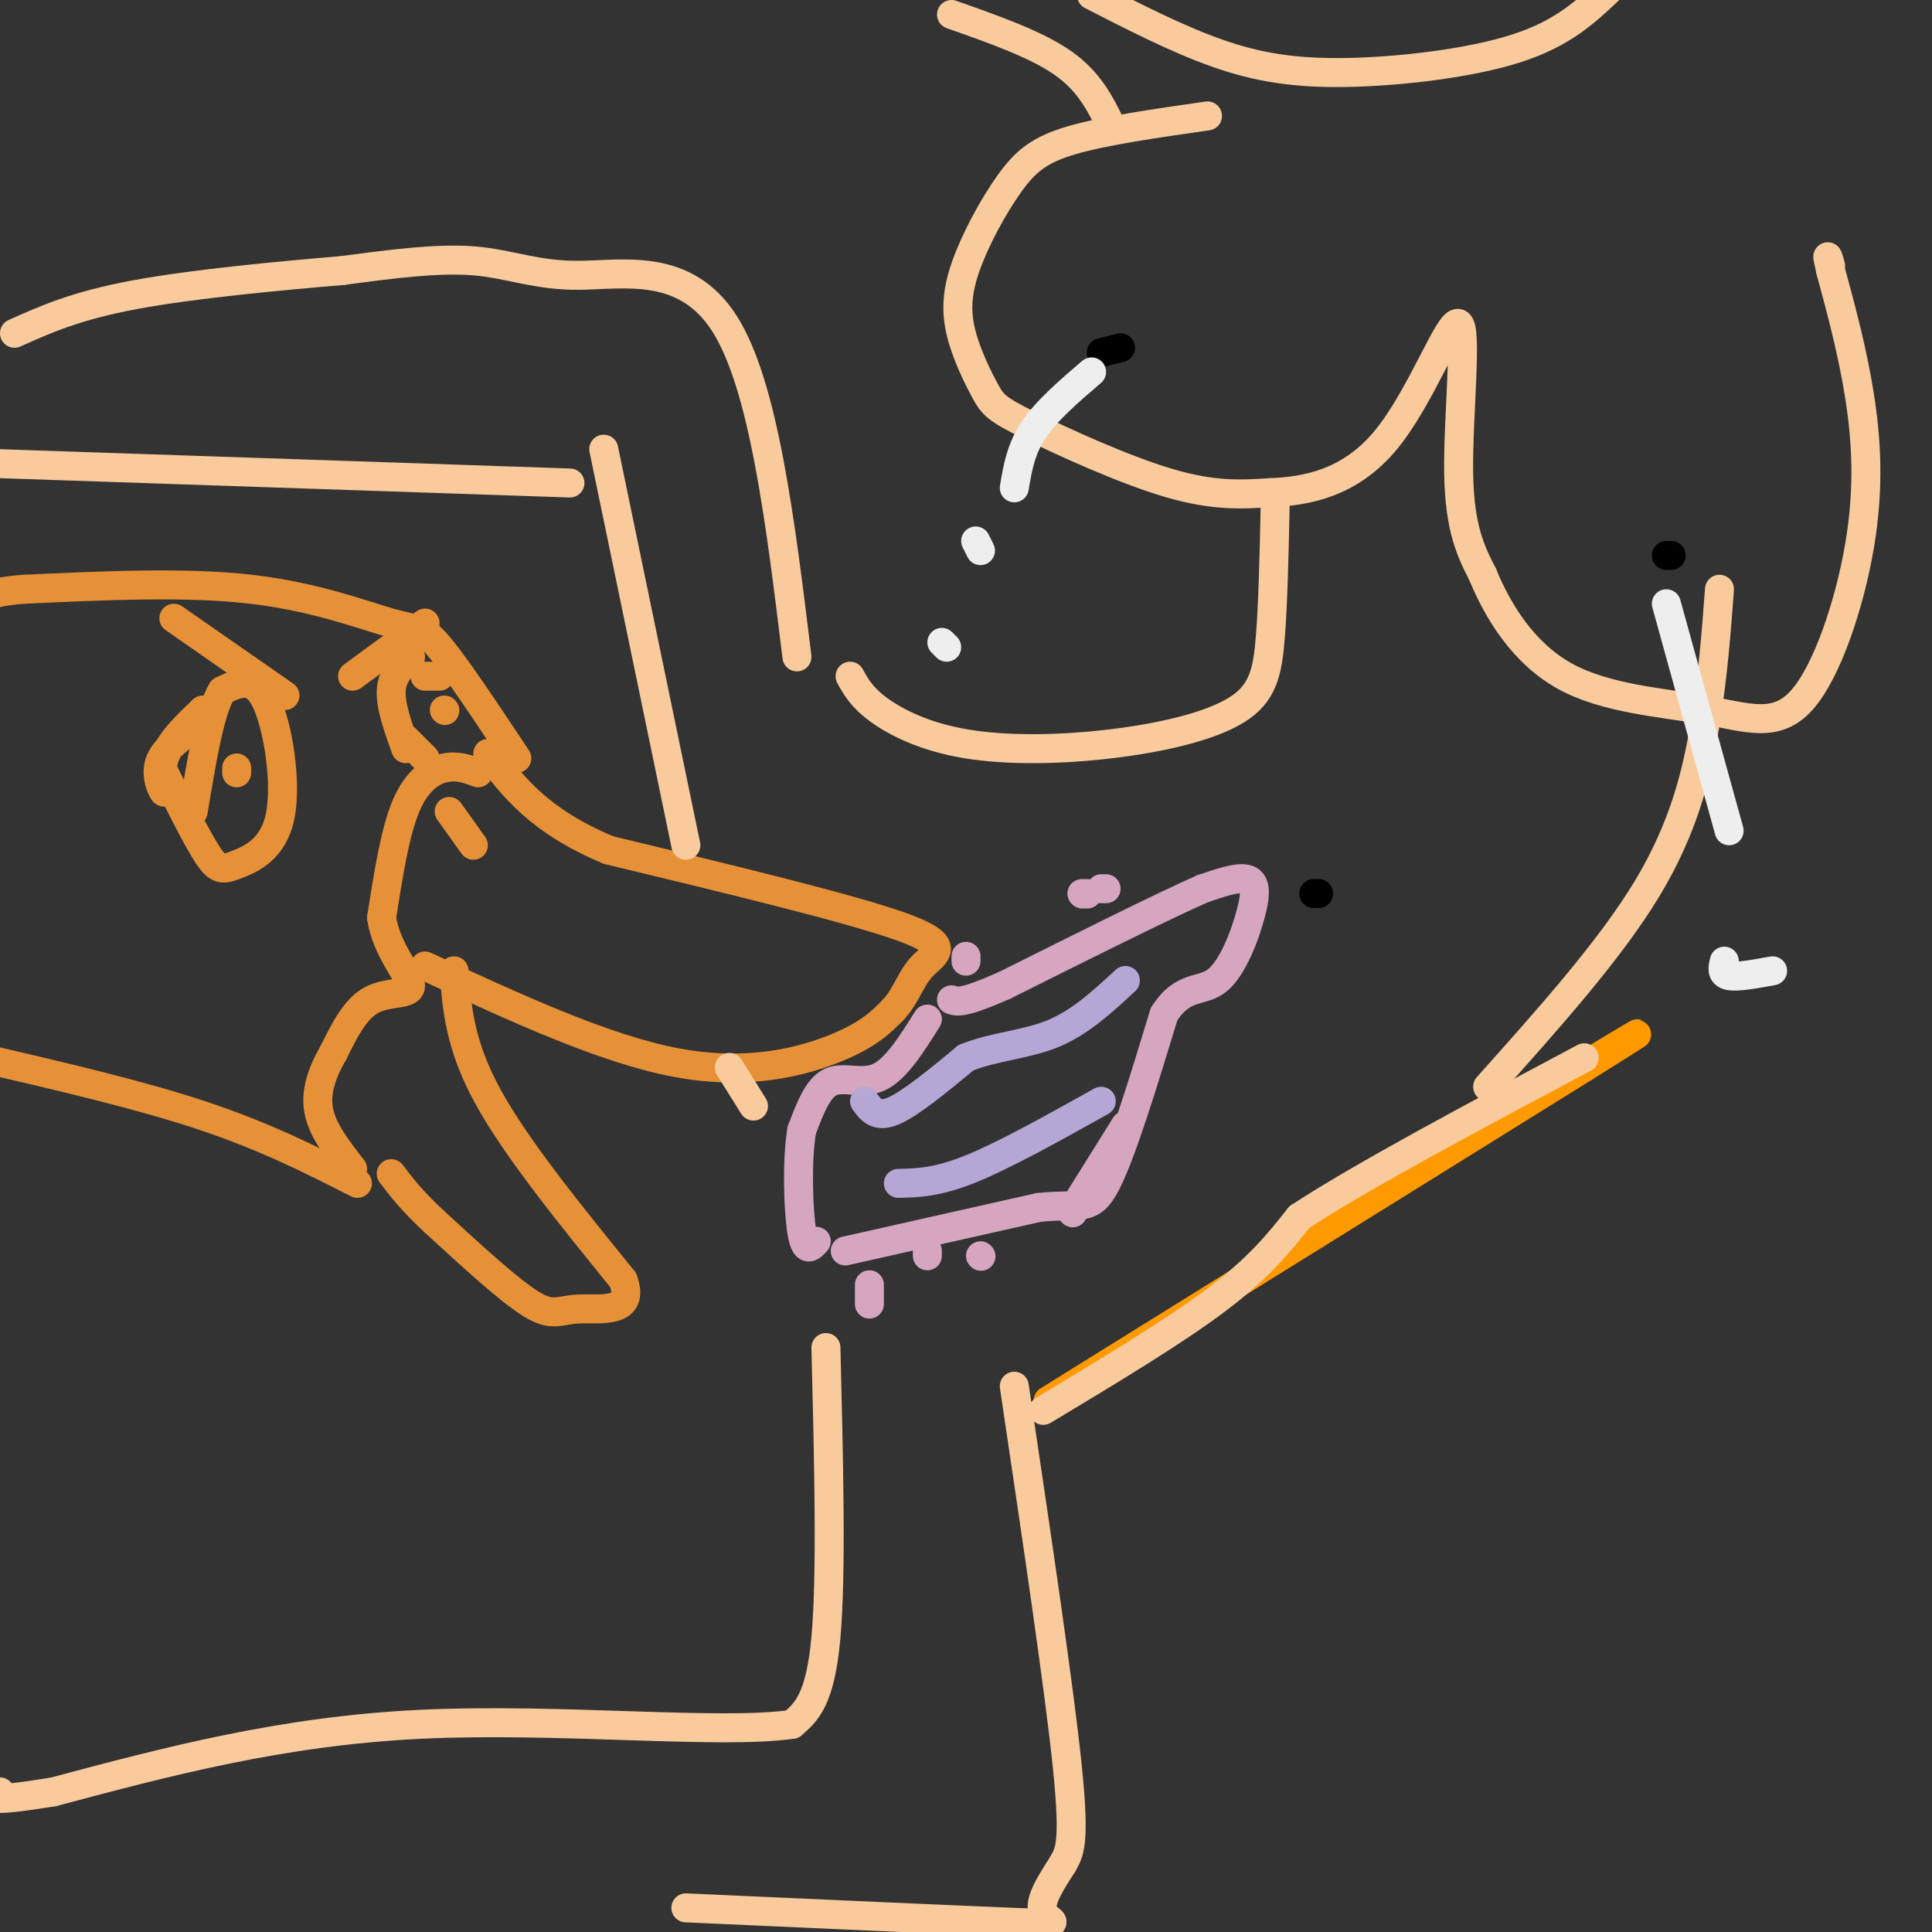 <svg viewBox='0 0 400 400' version='1.1' xmlns='http://www.w3.org/2000/svg' xmlns:xlink='http://www.w3.org/1999/xlink'><rect x="0" y="0" width="400" height="400" fill="#333333" stroke="none"/><g fill='none' stroke='#e69138' stroke-width='6' stroke-linecap='round' stroke-linejoin='round'><path d='M88,200c18.556,8.600 37.111,17.200 52,20c14.889,2.800 26.111,-0.200 33,-3c6.889,-2.800 9.444,-5.400 12,-8'/><path d='M185,209c2.726,-2.988 3.542,-6.458 6,-9c2.458,-2.542 6.560,-4.155 -4,-8c-10.560,-3.845 -35.780,-9.923 -61,-16'/><path d='M126,176c-14.333,-6.000 -19.667,-13.000 -25,-20'/><path d='M94,201c0.583,7.667 1.167,15.333 7,26c5.833,10.667 16.917,24.333 28,38'/><path d='M129,265c2.655,7.095 -4.708,5.833 -9,6c-4.292,0.167 -5.512,1.762 -10,-1c-4.488,-2.762 -12.244,-9.881 -20,-17'/><path d='M90,253c-4.833,-4.500 -6.917,-7.250 -9,-10'/></g>
<g fill='none' stroke='#f9cb9c' stroke-width='6' stroke-linecap='round' stroke-linejoin='round'><path d='M171,279c0.583,23.500 1.167,47.000 0,60c-1.167,13.000 -4.083,15.500 -7,18'/><path d='M164,357c-14.822,2.178 -48.378,-1.378 -77,0c-28.622,1.378 -52.311,7.689 -76,14'/><path d='M11,371c-14.500,2.333 -12.750,1.167 -11,0'/><path d='M142,395c28.133,1.267 56.267,2.533 68,3c11.733,0.467 7.067,0.133 6,-2c-1.067,-2.133 1.467,-6.067 4,-10'/><path d='M220,386c1.333,-2.489 2.667,-3.711 1,-20c-1.667,-16.289 -6.333,-47.644 -11,-79'/></g>
<g fill='none' stroke='#e69138' stroke-width='6' stroke-linecap='round' stroke-linejoin='round'><path d='M93,168c0.000,0.000 5.000,7.000 5,7'/><path d='M99,160c-2.178,-0.800 -4.356,-1.600 -7,-1c-2.644,0.600 -5.756,2.600 -8,8c-2.244,5.400 -3.622,14.200 -5,23'/><path d='M79,190c0.964,6.679 5.875,11.875 6,14c0.125,2.125 -4.536,1.179 -8,3c-3.464,1.821 -5.732,6.411 -8,11'/><path d='M69,218c-2.222,3.844 -3.778,7.956 -3,12c0.778,4.044 3.889,8.022 7,12'/><path d='M107,157c-6.214,-9.363 -12.429,-18.726 -16,-23c-3.571,-4.274 -4.500,-3.458 -10,-5c-5.500,-1.542 -15.571,-5.440 -29,-7c-13.429,-1.560 -30.214,-0.780 -47,0'/><path d='M5,122c-9.167,0.667 -8.583,2.333 -8,4'/><path d='M74,245c-9.500,-4.833 -19.000,-9.667 -32,-14c-13.000,-4.333 -29.500,-8.167 -46,-12'/><path d='M34,160c3.407,6.844 6.813,13.687 9,17c2.187,3.313 3.153,3.094 6,2c2.847,-1.094 7.574,-3.064 9,-10c1.426,-6.936 -0.450,-18.839 -3,-24c-2.550,-5.161 -5.775,-3.581 -9,-2'/><path d='M46,143c-2.500,3.833 -4.250,14.417 -6,25'/><path d='M49,159c0.000,0.000 0.000,1.000 0,1'/><path d='M42,147c-3.458,3.304 -6.917,6.607 -8,10c-1.083,3.393 0.208,6.875 0,7c-0.208,0.125 -1.917,-3.107 -1,-6c0.917,-2.893 4.458,-5.446 8,-8'/><path d='M41,150c1.667,-1.333 1.833,-0.667 2,0'/><path d='M36,128c0.000,0.000 23.000,16.000 23,16'/><path d='M73,140c0.000,0.000 15.000,-11.000 15,-11'/><path d='M85,136c-1.917,1.917 -3.833,3.833 -4,7c-0.167,3.167 1.417,7.583 3,12'/><path d='M88,140c0.000,0.000 3.000,0.000 3,0'/><path d='M92,147c0.000,0.000 0.100,0.100 0.1,0.1'/><path d='M84,153c0.000,0.000 4.000,4.000 4,4'/></g>
<g fill='none' stroke='#d5a6bd' stroke-width='6' stroke-linecap='round' stroke-linejoin='round'><path d='M175,259c0.000,0.000 40.000,-9.000 40,-9'/><path d='M215,250c8.800,-0.956 10.800,1.156 14,-5c3.200,-6.156 7.600,-20.578 12,-35'/><path d='M241,210c3.936,-6.270 7.777,-4.443 11,-7c3.223,-2.557 5.829,-9.496 7,-14c1.171,-4.504 0.906,-6.573 -1,-7c-1.906,-0.427 -5.453,0.786 -9,2'/><path d='M249,184c-8.333,3.667 -24.667,11.833 -41,20'/><path d='M208,204c-8.667,3.833 -9.833,3.417 -11,3'/><path d='M192,211c-3.244,5.178 -6.489,10.356 -10,12c-3.511,1.644 -7.289,-0.244 -10,1c-2.711,1.244 -4.356,5.622 -6,10'/><path d='M166,234c-1.067,6.133 -0.733,16.467 0,21c0.733,4.533 1.867,3.267 3,2'/><path d='M180,266c0.000,0.000 0.000,4.000 0,4'/><path d='M192,259c0.000,0.000 0.000,1.000 0,1'/><path d='M203,260c0.000,0.000 0.100,0.100 0.1,0.1'/><path d='M222,251c0.000,0.000 0.100,0.100 0.1,0.1'/><path d='M223,249c0.000,0.000 10.000,-16.000 10,-16'/><path d='M200,199c0.000,0.000 0.000,-1.000 0,-1'/><path d='M224,185c0.000,0.000 0.100,0.100 0.1,0.1'/><path d='M225,185c0.000,0.000 0.100,0.100 0.1,0.1'/><path d='M228,184c0.000,0.000 1.000,0.000 1,0'/></g>
<g fill='none' stroke='#b4a7d6' stroke-width='6' stroke-linecap='round' stroke-linejoin='round'><path d='M179,228c1.250,1.750 2.500,3.500 6,2c3.500,-1.500 9.250,-6.250 15,-11'/><path d='M200,219c5.667,-2.333 12.333,-2.667 18,-5c5.667,-2.333 10.333,-6.667 15,-11'/><path d='M186,245c4.000,-0.083 8.000,-0.167 15,-3c7.000,-2.833 17.000,-8.417 27,-14'/></g>
<g fill='none' stroke='#ff9900' stroke-width='6' stroke-linecap='round' stroke-linejoin='round'><path d='M217,290c0.000,0.000 111.000,-69.000 111,-69'/><path d='M328,221c18.667,-11.667 9.833,-6.333 1,-1'/></g>
<g fill='none' stroke='#f9cb9c' stroke-width='6' stroke-linecap='round' stroke-linejoin='round'><path d='M216,292c13.583,-8.167 27.167,-16.333 36,-23c8.833,-6.667 12.917,-11.833 17,-17'/><path d='M269,252c12.667,-8.333 35.833,-20.667 59,-33'/><path d='M151,221c0.000,0.000 5.000,8.000 5,8'/><path d='M142,175c0.000,0.000 -17.000,-82.000 -17,-82'/><path d='M165,136c-3.440,-28.131 -6.881,-56.262 -15,-69c-8.119,-12.738 -20.917,-10.083 -30,-10c-9.083,0.083 -14.452,-2.405 -22,-3c-7.548,-0.595 -17.274,0.702 -27,2'/><path d='M71,56c-12.644,1.067 -30.756,2.733 -43,5c-12.244,2.267 -18.622,5.133 -25,8'/><path d='M0,96c0.000,0.000 118.000,4.000 118,4'/><path d='M176,140c1.211,2.202 2.422,4.404 6,7c3.578,2.596 9.522,5.585 18,7c8.478,1.415 19.489,1.256 30,0c10.511,-1.256 20.522,-3.607 26,-7c5.478,-3.393 6.422,-7.826 7,-15c0.578,-7.174 0.789,-17.087 1,-27'/><path d='M308,225c12.667,-14.156 25.333,-28.311 33,-41c7.667,-12.689 10.333,-23.911 12,-34c1.667,-10.089 2.333,-19.044 3,-28'/><path d='M250,24c-10.617,1.520 -21.235,3.040 -28,5c-6.765,1.960 -9.678,4.361 -13,9c-3.322,4.639 -7.055,11.517 -9,17c-1.945,5.483 -2.104,9.571 -1,14c1.104,4.429 3.471,9.197 5,12c1.529,2.803 2.219,3.639 9,7c6.781,3.361 19.652,9.246 29,12c9.348,2.754 15.174,2.377 21,2'/><path d='M263,102c7.759,-0.300 16.657,-2.049 24,-11c7.343,-8.951 13.131,-25.102 15,-24c1.869,1.102 -0.180,19.458 0,31c0.180,11.542 2.590,16.271 5,21'/><path d='M307,119c3.138,7.658 8.484,16.301 17,21c8.516,4.699 20.202,5.452 29,7c8.798,1.548 14.709,3.889 20,-2c5.291,-5.889 9.963,-20.009 12,-32c2.037,-11.991 1.439,-21.855 0,-31c-1.439,-9.145 -3.720,-17.573 -6,-26'/><path d='M379,56c-1.000,-4.500 -0.500,-2.750 0,-1'/></g>
<g fill='none' stroke='#000000' stroke-width='6' stroke-linecap='round' stroke-linejoin='round'><path d='M273,185c0.000,0.000 -1.000,0.000 -1,0'/><path d='M228,73c0.000,0.000 4.000,-1.000 4,-1'/><path d='M345,115c0.000,0.000 1.000,0.000 1,0'/></g>
<g fill='none' stroke='#eeeeee' stroke-width='6' stroke-linecap='round' stroke-linejoin='round'><path d='M226,77c-4.667,4.000 -9.333,8.000 -12,12c-2.667,4.000 -3.333,8.000 -4,12'/><path d='M202,112c0.000,0.000 1.000,2.000 1,2'/><path d='M195,133c0.000,0.000 1.000,1.000 1,1'/><path d='M345,125c0.000,0.000 13.000,47.000 13,47'/><path d='M357,199c-0.333,1.333 -0.667,2.667 1,3c1.667,0.333 5.333,-0.333 9,-1'/></g>
<g fill='none' stroke='#f9cb9c' stroke-width='6' stroke-linecap='round' stroke-linejoin='round'><path d='M230,26c-2.250,-4.583 -4.500,-9.167 -10,-13c-5.500,-3.833 -14.250,-6.917 -23,-10'/><path d='M226,-1c8.863,4.542 17.726,9.083 26,12c8.274,2.917 15.958,4.208 27,4c11.042,-0.208 25.440,-1.917 35,-5c9.560,-3.083 14.280,-7.542 19,-12'/></g>
</svg>